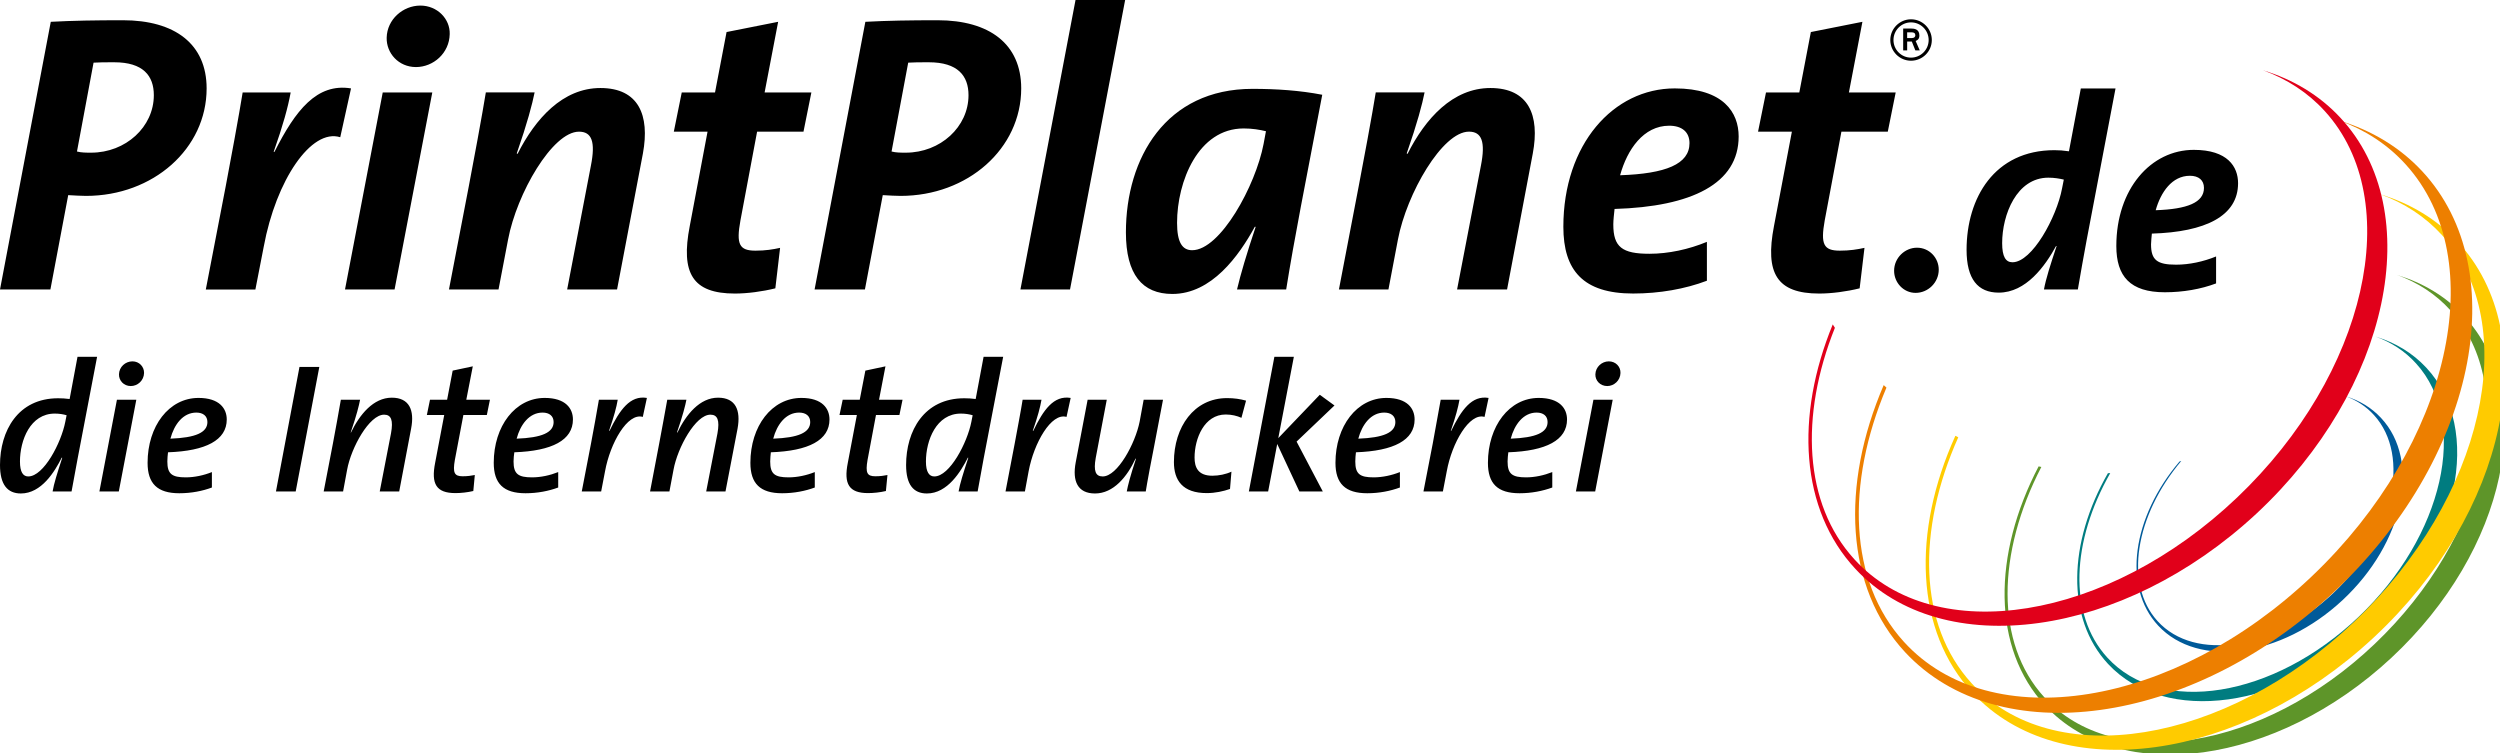 <?xml version="1.0" encoding="utf-8"?>
<!-- Generator: Adobe Illustrator 14.0.0, SVG Export Plug-In . SVG Version: 6.00 Build 43363)  -->
<!DOCTYPE svg PUBLIC "-//W3C//DTD SVG 1.1//EN" "http://www.w3.org/Graphics/SVG/1.1/DTD/svg11.dtd">
<svg version="1.1" id="Ebene_1" xmlns="http://www.w3.org/2000/svg" xmlns:xlink="http://www.w3.org/1999/xlink" x="0px" y="0px"
	 width="111.566px" height="33.617px" viewBox="0 0 111.566 33.617" enable-background="new 0 0 111.566 33.617"
	 xml:space="preserve">
<g>
	<path fill-rule="evenodd" clip-rule="evenodd" fill="#005A99" d="M104.539,26.783c2.74-2.555,3.514-6.203,1.723-8.126
		c-0.431-0.467-0.973-0.789-1.59-0.976c0.492,0.179,0.921,0.457,1.27,0.842c1.671,1.835,0.862,5.398-1.799,7.929
		s-6.189,3.1-7.86,1.265c-1.502-1.655-0.997-4.707,1.061-7.147c-0.024,0.011-0.051,0.019-0.08,0.026
		c-2.103,2.467-2.563,5.59-0.953,7.322C98.101,29.843,101.798,29.333,104.539,26.783"/>
	<path fill-rule="evenodd" clip-rule="evenodd" fill="#007C80" d="M105.818,28.005c3.911-3.64,5.019-8.85,2.458-11.597
		c-0.615-0.663-1.392-1.122-2.265-1.388c0.698,0.253,1.313,0.649,1.809,1.199c2.382,2.62,1.232,7.703-2.567,11.313
		c-3.796,3.615-8.836,4.424-11.218,1.806c-1.754-1.928-1.588-5.194,0.138-8.225c-0.034,0.004-0.066,0.004-0.105,0.004
		c-1.771,3.095-1.882,6.476,0.005,8.51C96.63,32.372,101.908,31.646,105.818,28.005"/>
	<path fill-rule="evenodd" clip-rule="evenodd" fill="#5E9529" d="M106.72,29.354c5.144-4.79,6.599-11.644,3.234-15.256
		c-0.809-0.874-1.827-1.477-2.981-1.827c0.919,0.332,1.728,0.855,2.384,1.579c3.137,3.444,1.615,10.129-3.379,14.883
		c-4.993,4.755-11.624,5.819-14.755,2.376c-2.205-2.422-2.107-6.442-0.125-10.271c-0.042-0.007-0.081-0.019-0.122-0.025
		c-2.054,3.928-2.091,8.113,0.294,10.676C94.634,35.102,101.575,34.144,106.72,29.354"/>
	<path fill-rule="evenodd" clip-rule="evenodd" fill="#FFCB00" d="M105.927,28.453c5.958-5.545,7.642-13.483,3.746-17.668
		c-0.938-1.011-2.119-1.71-3.45-2.115c1.062,0.386,1.997,0.989,2.759,1.826c3.627,3.991,1.87,11.735-3.913,17.239
		c-5.787,5.505-13.461,6.74-17.09,2.75c-2.374-2.608-2.445-6.825-0.588-10.97c-0.044-0.022-0.088-0.044-0.13-0.066
		c-1.938,4.281-1.809,8.702,0.774,11.478C91.931,35.111,99.965,33.999,105.927,28.453"/>
	<path fill-rule="evenodd" clip-rule="evenodd" fill="#ED7F00" d="M104.099,26.475c6.354-5.912,8.142-14.374,3.991-18.837
		c-1.002-1.074-2.257-1.821-3.678-2.253c1.132,0.412,2.132,1.058,2.942,1.949c3.867,4.252,1.995,12.507-4.175,18.375
		c-6.162,5.867-14.349,7.183-18.218,2.929c-2.462-2.707-2.592-7.035-0.776-11.339v-0.003c-0.039-0.037-0.081-0.071-0.122-0.11
		c-1.921,4.467-1.728,9.032,0.96,11.924C89.177,33.568,97.745,32.387,104.099,26.475"/>
	<path fill-rule="evenodd" clip-rule="evenodd" fill="#E1001A" d="M100.697,22.921c5.954-5.548,7.64-13.484,3.742-17.671
		c-0.937-1.009-2.115-1.708-3.448-2.114c1.059,0.386,2,0.991,2.76,1.827c3.628,3.989,1.871,11.734-3.916,17.239
		c-5.782,5.505-13.461,6.741-17.088,2.749c-2.252-2.474-2.433-6.39-0.862-10.322c-0.032-0.053-0.066-0.102-0.096-0.152
		c-1.686,4.103-1.455,8.262,1.015,10.915C86.699,29.576,94.733,28.464,100.697,22.921"/>
	<g>
		<path fill-rule="evenodd" clip-rule="evenodd" d="M71.969,17.839h-0.86l-0.782,4.092h0.861L71.969,17.839 M72.316,16.645
			c0.01-0.278-0.21-0.519-0.52-0.519c-0.309,0-0.59,0.248-0.6,0.577c-0.01,0.279,0.213,0.525,0.529,0.525
			C72.025,17.229,72.31,16.982,72.316,16.645 M69.063,18.835c0,0.469-0.524,0.7-1.644,0.741c0.166-0.628,0.563-1.164,1.153-1.164
			C68.876,18.412,69.063,18.564,69.063,18.835 M69.931,18.72c0-0.485-0.322-0.962-1.263-0.962c-1.312,0-2.267,1.258-2.267,2.896
			c0,0.921,0.422,1.358,1.414,1.358c0.532,0,1.033-0.101,1.458-0.256v-0.689c-0.367,0.146-0.784,0.236-1.169,0.236
			c-0.619,0-0.826-0.149-0.826-0.708c0-0.123,0.019-0.305,0.033-0.411C69.001,20.126,69.931,19.641,69.931,18.72 M66.43,17.758
			c-0.746-0.126-1.216,0.533-1.67,1.473l-0.015-0.008c0.221-0.644,0.328-1.047,0.386-1.384h-0.838
			c-0.044,0.264-0.309,1.68-0.354,1.951l-0.415,2.141h0.867l0.174-0.906c0.228-1.252,1.005-2.62,1.685-2.42L66.43,17.758z
			 M62.27,18.835c0,0.469-0.533,0.7-1.654,0.741c0.167-0.628,0.563-1.164,1.157-1.164C62.077,18.412,62.27,18.564,62.27,18.835
			 M63.129,18.72c0-0.485-0.319-0.962-1.258-0.962c-1.314,0-2.274,1.258-2.274,2.896c0,0.921,0.432,1.358,1.419,1.358
			c0.535,0,1.035-0.101,1.457-0.256v-0.689c-0.363,0.146-0.784,0.236-1.173,0.236c-0.615,0-0.818-0.149-0.818-0.708
			c0-0.123,0.015-0.305,0.029-0.411C62.2,20.126,63.129,19.641,63.129,18.72 M59.553,18.095l-0.656-0.478l-1.852,1.935l0.695-3.629
			h-0.869l-1.139,6.008h0.861l0.404-2.118l0.988,2.118h1.046l-1.169-2.224L59.553,18.095z M55.607,17.879
			c-0.264-0.073-0.53-0.113-0.849-0.113c-1.473,0-2.37,1.291-2.37,2.855c0,0.814,0.387,1.384,1.463,1.384
			c0.387,0,0.751-0.083,1.04-0.184l0.064-0.772c-0.246,0.116-0.559,0.181-0.853,0.181c-0.647,0-0.793-0.387-0.793-0.809
			c0-0.854,0.434-1.923,1.389-1.923c0.27,0,0.503,0.059,0.703,0.148L55.607,17.879z M51.901,17.839h-0.864l-0.178,0.972
			c-0.196,0.987-0.991,2.451-1.649,2.451c-0.322,0-0.415-0.245-0.311-0.829l0.492-2.594h-0.854l-0.532,2.797
			c-0.158,0.833,0.084,1.386,0.862,1.386c0.825,0,1.435-0.749,1.809-1.556l0.019,0.007c-0.255,0.765-0.364,1.203-0.411,1.458h0.847
			c0.037-0.265,0.303-1.68,0.362-1.953L51.901,17.839z M47.78,17.758c-0.754-0.126-1.22,0.533-1.67,1.473l-0.02-0.008
			c0.223-0.644,0.33-1.047,0.388-1.384h-0.842c-0.036,0.264-0.302,1.68-0.353,1.951l-0.41,2.141h0.865l0.167-0.906
			c0.234-1.252,1.007-2.62,1.691-2.42L47.78,17.758z M43.406,18.531l-0.058,0.296c-0.182,0.929-0.964,2.435-1.653,2.435
			c-0.229,0-0.374-0.194-0.374-0.666c0-0.947,0.464-2.139,1.558-2.139C43.089,18.457,43.261,18.488,43.406,18.531 M44.768,15.923
			h-0.874l-0.353,1.883c-0.192-0.024-0.336-0.033-0.51-0.033c-1.795,0-2.595,1.458-2.595,2.979c0,0.874,0.327,1.27,0.929,1.27
			c0.921,0,1.515-0.981,1.828-1.601l0.018,0.012c-0.223,0.674-0.374,1.16-0.432,1.498h0.85c0.042-0.215,0.229-1.27,0.269-1.474
			L44.768,15.923z M40.277,17.839h-1.049l0.287-1.491l-0.897,0.191l-0.251,1.3h-0.761l-0.142,0.681h0.775l-0.403,2.127
			c-0.191,0.952,0.05,1.358,0.903,1.358c0.237,0,0.546-0.032,0.796-0.093l0.069-0.714c-0.156,0.031-0.318,0.056-0.542,0.056
			c-0.372,0-0.444-0.155-0.347-0.724l0.377-2.011h1.046L40.277,17.839z M36.157,18.835c0,0.469-0.532,0.7-1.651,0.741
			c0.164-0.628,0.562-1.164,1.156-1.164C35.964,18.412,36.157,18.564,36.157,18.835 M37.017,18.72c0-0.485-0.319-0.962-1.254-0.962
			c-1.319,0-2.276,1.258-2.276,2.896c0,0.921,0.433,1.358,1.416,1.358c0.537,0,1.041-0.101,1.458-0.256v-0.689
			c-0.363,0.146-0.782,0.236-1.17,0.236c-0.616,0-0.82-0.149-0.82-0.708c0-0.123,0.017-0.305,0.029-0.411
			C36.089,20.126,37.017,19.641,37.017,18.72 M32.914,19.13c0.153-0.832-0.09-1.383-0.869-1.383c-0.819,0-1.427,0.751-1.815,1.557
			l-0.019-0.007c0.264-0.766,0.372-1.202,0.421-1.458h-0.855c-0.043,0.264-0.309,1.68-0.359,1.951l-0.408,2.141h0.864l0.183-0.971
			c0.18-0.988,0.985-2.455,1.646-2.455c0.321,0,0.419,0.248,0.315,0.832l-0.503,2.594h0.861L32.914,19.13z M28.869,17.758
			c-0.748-0.126-1.215,0.533-1.67,1.473l-0.019-0.008c0.222-0.644,0.331-1.047,0.387-1.384h-0.84
			c-0.04,0.264-0.299,1.68-0.352,1.951l-0.413,2.141h0.866l0.174-0.906c0.228-1.252,1.003-2.62,1.684-2.42L28.869,17.758z
			 M24.706,18.835c0,0.469-0.53,0.7-1.65,0.741c0.166-0.628,0.563-1.164,1.157-1.164C24.514,18.412,24.706,18.564,24.706,18.835
			 M25.568,18.72c0-0.485-0.319-0.962-1.259-0.962c-1.317,0-2.275,1.258-2.275,2.896c0,0.921,0.43,1.358,1.42,1.358
			c0.534,0,1.037-0.101,1.457-0.256v-0.689c-0.364,0.146-0.781,0.236-1.167,0.236c-0.617,0-0.826-0.149-0.826-0.708
			c0-0.123,0.017-0.305,0.035-0.411C24.64,20.126,25.568,19.641,25.568,18.72 M21.864,17.839h-1.055l0.29-1.491l-0.898,0.191
			l-0.248,1.3h-0.764l-0.14,0.681h0.775l-0.404,2.127c-0.189,0.952,0.047,1.358,0.907,1.358c0.237,0,0.54-0.032,0.795-0.093
			l0.067-0.714c-0.16,0.031-0.323,0.056-0.544,0.056c-0.369,0-0.445-0.155-0.347-0.724l0.381-2.011h1.047L21.864,17.839z
			 M18.346,19.13c0.162-0.832-0.084-1.383-0.861-1.383c-0.822,0-1.435,0.751-1.823,1.557l-0.011-0.007
			c0.263-0.766,0.37-1.202,0.418-1.458h-0.858c-0.042,0.264-0.301,1.68-0.354,1.951l-0.412,2.141h0.866l0.18-0.971
			c0.181-0.988,0.989-2.455,1.651-2.455c0.316,0,0.414,0.248,0.307,0.832l-0.503,2.594h0.869L18.346,19.13z M14.25,16.374h-0.885
			l-1.05,5.557h0.881L14.25,16.374z M9.256,18.835c0,0.469-0.531,0.7-1.651,0.741c0.167-0.628,0.559-1.164,1.157-1.164
			C9.063,18.412,9.256,18.564,9.256,18.835 M10.119,18.72c0-0.485-0.323-0.962-1.259-0.962c-1.32,0-2.274,1.258-2.274,2.896
			c0,0.921,0.432,1.358,1.415,1.358c0.539,0,1.042-0.101,1.455-0.256v-0.689c-0.359,0.146-0.78,0.236-1.165,0.236
			c-0.618,0-0.823-0.149-0.823-0.708c0-0.123,0.015-0.305,0.03-0.411C9.187,20.126,10.119,19.641,10.119,18.72 M6.083,17.839H5.218
			l-0.782,4.092h0.866L6.083,17.839z M6.429,16.645c0.006-0.278-0.215-0.519-0.517-0.519c-0.316,0-0.595,0.248-0.602,0.577
			c-0.009,0.279,0.213,0.525,0.525,0.525C6.143,17.229,6.421,16.982,6.429,16.645 M2.972,18.531l-0.059,0.296
			c-0.18,0.929-0.96,2.435-1.652,2.435c-0.232,0-0.37-0.194-0.37-0.666c0-0.947,0.459-2.139,1.554-2.139
			C2.653,18.457,2.826,18.488,2.972,18.531 M4.333,15.923H3.459l-0.352,1.883c-0.194-0.024-0.339-0.033-0.513-0.033
			C0.799,17.772,0,19.23,0,20.752c0,0.874,0.332,1.27,0.932,1.27c0.92,0,1.513-0.981,1.824-1.601l0.021,0.012
			c-0.222,0.674-0.373,1.16-0.429,1.498h0.846c0.043-0.215,0.23-1.27,0.272-1.474L4.333,15.923z"/>
	</g>
	<path fill-rule="evenodd" clip-rule="evenodd" d="M98.355,8.385c0,0.652-0.74,0.949-2.154,0.996c0.224-0.8,0.726-1.537,1.526-1.537
		C98.12,7.844,98.355,8.042,98.355,8.385 M99.877,8.177c0-0.739-0.468-1.489-1.975-1.489c-1.909,0-3.458,1.734-3.458,4.292
		c0,1.35,0.615,2.063,2.166,2.063c0.809,0,1.605-0.138,2.286-0.395v-1.203c-0.568,0.232-1.195,0.367-1.786,0.367
		c-0.846,0-1.117-0.208-1.117-0.909c0-0.136,0.027-0.343,0.037-0.478C98.426,10.354,99.877,9.638,99.877,8.177 M92.1,8.015
		l-0.078,0.394c-0.243,1.29-1.338,3.295-2.213,3.295c-0.301,0-0.46-0.248-0.46-0.852c0-1.275,0.646-2.923,2.063-2.923
		C91.681,7.93,91.901,7.968,92.1,8.015 M94.408,3.949h-1.549L92.33,6.752c-0.255-0.037-0.438-0.05-0.649-0.05
		c-2.681,0-3.92,2.138-3.92,4.448c0,1.303,0.502,1.909,1.436,1.909c1.218,0,2.068-1.184,2.556-2.078h0.026
		c-0.281,0.846-0.478,1.46-0.565,1.938h1.512c0.076-0.441,0.309-1.78,0.392-2.198L94.408,3.949z M86.519,12.034
		c0-0.527-0.419-0.98-0.971-0.98c-0.539,0-1.021,0.453-1.021,1.03c0,0.527,0.419,0.986,0.958,0.986
		C86.04,13.071,86.519,12.611,86.519,12.034 M84.598,4.125H82.51l0.603-3.152L80.812,1.43l-0.515,2.695H78.81l-0.355,1.751h1.51
		l-0.799,4.213c-0.406,2.104,0.123,3.011,2.02,3.011c0.546,0,1.223-0.088,1.803-0.233l0.216-1.806
		c-0.321,0.07-0.656,0.125-1.101,0.125c-0.725,0-0.864-0.284-0.674-1.347l0.745-3.964h2.07L84.598,4.125z M75.396,6.388
		c0,0.938-1.063,1.364-3.097,1.433c0.318-1.149,1.044-2.211,2.192-2.211C75.061,5.61,75.396,5.893,75.396,6.388 M77.59,6.089
		c0-1.063-0.672-2.144-2.85-2.144c-2.744,0-4.973,2.497-4.973,6.175c0,1.948,0.883,2.979,3.115,2.979
		c1.169,0,2.317-0.201,3.291-0.571v-1.735c-0.812,0.337-1.718,0.532-2.565,0.532c-1.221,0-1.612-0.301-1.612-1.309
		c0-0.196,0.036-0.497,0.056-0.691C75.502,9.223,77.59,8.194,77.59,6.089 M68.403,6.848c0.322-1.715-0.192-2.92-1.891-2.92
		c-1.684,0-2.904,1.364-3.699,2.938l-0.037-0.019c0.481-1.379,0.692-2.195,0.798-2.724h-2.179c-0.124,0.796-0.601,3.379-0.762,4.192
		l-0.882,4.603h2.21l0.424-2.231c0.391-2.051,1.983-4.812,3.169-4.812c0.566,0,0.747,0.442,0.533,1.521l-1.063,5.522h2.231
		L68.403,6.848z M56.495,5.856l-0.106,0.569c-0.354,1.857-1.93,4.741-3.187,4.741c-0.444,0-0.674-0.353-0.674-1.223
		c0-1.839,0.939-4.211,2.974-4.211C55.891,5.733,56.211,5.788,56.495,5.856 M59.007,4.229c-0.992-0.193-2.051-0.264-3.116-0.264
		c-3.858,0-5.646,3.08-5.646,6.405c0,1.878,0.729,2.748,2.074,2.748c1.752,0,2.969-1.7,3.678-2.997h0.039
		c-0.409,1.225-0.671,2.11-0.833,2.798h2.194C57.767,10.604,58.229,8.316,59.007,4.229 M50.211,0h-2.214l-2.459,12.919h2.213
		L50.211,0z M43.221,4.248c0,1.415-1.256,2.565-2.797,2.565c-0.232,0-0.443,0-0.637-0.052l0.743-3.965
		c0.267-0.017,0.515-0.017,0.919-0.017C42.742,2.779,43.221,3.381,43.221,4.248 M45.573,3.945c0-1.981-1.417-3.042-3.732-3.042
		c-1.207,0-2.25,0.017-3.223,0.07l-2.266,11.946h2.246l0.797-4.211c0.284,0.016,0.586,0.034,0.796,0.034
		C43.185,8.742,45.573,6.637,45.573,3.945 M36.209,4.125h-2.087l0.604-3.152L32.424,1.43l-0.515,2.695h-1.485L30.07,5.876h1.505
		l-0.794,4.213c-0.409,2.104,0.124,3.011,2.015,3.011c0.548,0,1.222-0.088,1.805-0.233l0.212-1.806
		c-0.317,0.07-0.653,0.125-1.098,0.125c-0.725,0-0.866-0.284-0.672-1.347l0.744-3.964h2.07L36.209,4.125z M28.691,6.848
		c0.316-1.715-0.197-2.92-1.896-2.92c-1.681,0-2.901,1.364-3.698,2.938L23.06,6.848c0.48-1.379,0.69-2.195,0.798-2.724h-2.177
		c-0.125,0.796-0.602,3.379-0.761,4.192l-0.885,4.603h2.212l0.427-2.231c0.386-2.051,1.98-4.812,3.164-4.812
		c0.568,0,0.746,0.442,0.531,1.521l-1.059,5.522h2.227L28.691,6.848z M19.292,4.125h-2.212l-1.684,8.794h2.212L19.292,4.125z
		 M20.069,1.521c0.021-0.671-0.548-1.272-1.31-1.272c-0.778,0-1.486,0.619-1.503,1.432c-0.017,0.691,0.531,1.312,1.308,1.312
		C19.343,2.991,20.053,2.371,20.069,1.521 M15.665,3.945c-1.525-0.247-2.48,0.975-3.417,2.833h-0.036
		c0.423-1.202,0.636-1.98,0.76-2.653h-2.143c-0.124,0.796-0.598,3.379-0.757,4.192l-0.888,4.603h2.213l0.372-1.909
		c0.549-2.977,2.124-5.293,3.415-4.887L15.665,3.945z M6.865,4.248c0,1.415-1.254,2.565-2.797,2.565c-0.229,0-0.439,0-0.633-0.052
		l0.74-3.965C4.44,2.779,4.69,2.779,5.098,2.779C6.388,2.779,6.865,3.381,6.865,4.248 M9.221,3.945c0-1.981-1.417-3.042-3.736-3.042
		c-1.203,0-2.245,0.017-3.219,0.07L0,12.919h2.249l0.795-4.211c0.284,0.016,0.585,0.034,0.794,0.034
		C6.832,8.742,9.221,6.637,9.221,3.945"/>
	<path fill-rule="evenodd" clip-rule="evenodd" d="M85.109,1.442h0.198c0.108,0,0.167,0.043,0.167,0.131
		c0,0.087-0.068,0.125-0.152,0.125h-0.213V1.442 M84.933,2.25h0.177V1.855h0.208l0.157,0.394h0.196l-0.182-0.42
		c0.062-0.032,0.166-0.068,0.166-0.241c0-0.283-0.21-0.316-0.394-0.316h-0.329V2.25z M84.499,1.786c0-0.433,0.351-0.787,0.782-0.787
		c0.436,0,0.788,0.354,0.788,0.787c0,0.433-0.353,0.786-0.788,0.786C84.85,2.572,84.499,2.219,84.499,1.786 M85.281,2.71
		c0.512,0,0.929-0.414,0.929-0.924c0-0.508-0.417-0.925-0.929-0.925c-0.505,0-0.924,0.417-0.924,0.925
		C84.357,2.296,84.776,2.71,85.281,2.71"/>
</g>
</svg>
